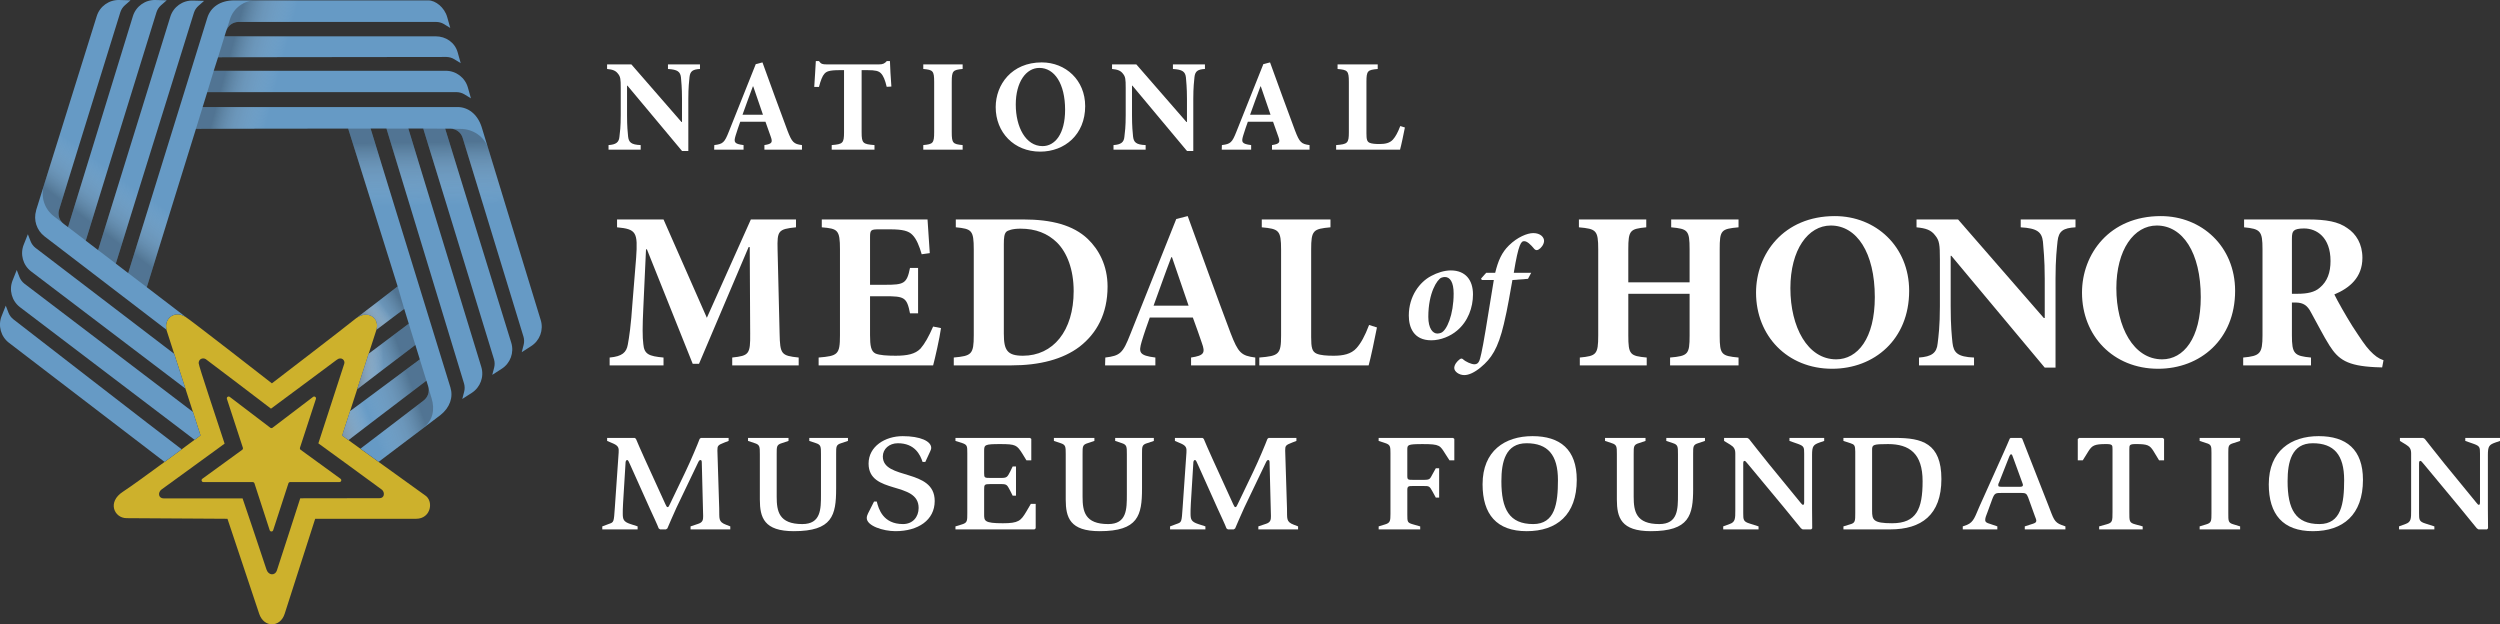 <?xml version="1.0" encoding="UTF-8"?>
<svg xmlns="http://www.w3.org/2000/svg" xmlns:xlink="http://www.w3.org/1999/xlink" viewBox="0 0 2076.4 518.51">
  <rect x="0" y="0" width="2076.4" height="518.51" fill="#333333" stroke="none"/>
  <defs>
    <style>
      .cls-1 {
        fill: url(#linear-gradient-2);
      }

      .cls-1, .cls-2, .cls-3, .cls-4, .cls-5, .cls-6, .cls-7, .cls-8, .cls-9, .cls-10, .cls-11, .cls-12, .cls-13, .cls-14, .cls-15, .cls-16, .cls-17, .cls-18, .cls-19 {
        mix-blend-mode: multiply;
      }

      .cls-1, .cls-2, .cls-3, .cls-4, .cls-5, .cls-6, .cls-7, .cls-8, .cls-9, .cls-10, .cls-11, .cls-12, .cls-13, .cls-14, .cls-15, .cls-16, .cls-17, .cls-18, .cls-19, .cls-20, .cls-21, .cls-22 {
        stroke-width: 0px;
      }

      .cls-2 {
        fill: url(#linear-gradient-19);
      }

      .cls-3 {
        fill: url(#linear-gradient-10);
      }

      .cls-3, .cls-4, .cls-5, .cls-6, .cls-7, .cls-8, .cls-9, .cls-10, .cls-11, .cls-13, .cls-14, .cls-15, .cls-16, .cls-17, .cls-18, .cls-19 {
        opacity: .3;
      }

      .cls-4 {
        fill: url(#linear-gradient-13);
      }

      .cls-5 {
        fill: url(#linear-gradient-12);
      }

      .cls-6 {
        fill: url(#linear-gradient-11);
      }

      .cls-7 {
        fill: url(#linear-gradient-14);
      }

      .cls-8 {
        fill: url(#linear-gradient-15);
      }

      .cls-9 {
        fill: url(#linear-gradient-18);
      }

      .cls-10 {
        fill: url(#linear-gradient-16);
      }

      .cls-11 {
        fill: url(#linear-gradient-17);
      }

      .cls-12 {
        fill: url(#linear-gradient);
      }

      .cls-13 {
        fill: url(#linear-gradient-8);
      }

      .cls-14 {
        fill: url(#linear-gradient-9);
      }

      .cls-15 {
        fill: url(#linear-gradient-3);
      }

      .cls-16 {
        fill: url(#linear-gradient-4);
      }

      .cls-17 {
        fill: url(#linear-gradient-6);
      }

      .cls-18 {
        fill: url(#linear-gradient-7);
      }

      .cls-19 {
        fill: url(#linear-gradient-5);
      }

      .cls-23 {
        isolation: isolate;
      }

      .cls-20 {
        fill: #cdb12c;
      }

      .cls-21 {
        fill: #fff;
      }

      .cls-22 {
        fill: #669ac5;
      }
    </style>
    <linearGradient id="linear-gradient" x1="304.21" y1="338.75" x2="253.8" y2="357.09" gradientTransform="translate(0 0)" gradientUnits="userSpaceOnUse">
      <stop offset="0" stop-color="#fff" stop-opacity="0"/>
      <stop offset="1" stop-color="#221f1f"/>
    </linearGradient>
    <linearGradient id="linear-gradient-2" x1="320.47" y1="256.73" x2="292.4" y2="277.88" gradientTransform="translate(0 0)" gradientUnits="userSpaceOnUse">
      <stop offset="0" stop-color="#fff" stop-opacity="0"/>
      <stop offset=".46" stop-color="#8c8b8b" stop-opacity=".52"/>
      <stop offset="1" stop-color="#221f1f"/>
    </linearGradient>
    <linearGradient id="linear-gradient-3" x1="221.86" y1="101.05" x2="179.39" y2="89.67" gradientTransform="translate(0 0)" gradientUnits="userSpaceOnUse">
      <stop offset="0" stop-color="#fff" stop-opacity="0"/>
      <stop offset=".66" stop-color="#757373" stop-opacity=".62"/>
      <stop offset="1" stop-color="#221f1f"/>
    </linearGradient>
    <linearGradient id="linear-gradient-4" x1="243.36" y1="17.98" x2="201.61" y2="6.79" xlink:href="#linear-gradient-3"/>
    <linearGradient id="linear-gradient-5" x1="229.27" y1="71.49" x2="187.24" y2="60.23" xlink:href="#linear-gradient-3"/>
    <linearGradient id="linear-gradient-6" x1="236.64" y1="43.47" x2="194.73" y2="32.24" xlink:href="#linear-gradient-3"/>
    <linearGradient id="linear-gradient-7" x1="140.25" y1="176.01" x2="112.86" y2="212.36" xlink:href="#linear-gradient-3"/>
    <linearGradient id="linear-gradient-8" x1="69.23" y1="124.72" x2="42.65" y2="160" xlink:href="#linear-gradient-3"/>
    <linearGradient id="linear-gradient-9" x1="114.83" y1="158.62" x2="88.07" y2="194.13" xlink:href="#linear-gradient-3"/>
    <linearGradient id="linear-gradient-10" x1="90.43" y1="140.46" x2="63.76" y2="175.85" xlink:href="#linear-gradient-3"/>
    <linearGradient id="linear-gradient-11" x1="312.84" y1="171.45" x2="311.93" y2="119.07" xlink:href="#linear-gradient-3"/>
    <linearGradient id="linear-gradient-12" x1="345.12" y1="171.03" x2="344.2" y2="118.64" xlink:href="#linear-gradient-3"/>
    <linearGradient id="linear-gradient-13" x1="376.23" y1="170.58" x2="375.31" y2="118.19" xlink:href="#linear-gradient-3"/>
    <linearGradient id="linear-gradient-14" x1="402.82" y1="170.19" x2="401.91" y2="117.87" xlink:href="#linear-gradient-3"/>
    <linearGradient id="linear-gradient-15" x1="300" y1="269.28" x2="332.17" y2="249.18" xlink:href="#linear-gradient-3"/>
    <linearGradient id="linear-gradient-16" x1="311.06" y1="362" x2="351.64" y2="347.23" xlink:href="#linear-gradient-3"/>
    <linearGradient id="linear-gradient-17" x1="293.23" y1="305.12" x2="332.06" y2="290.99" xlink:href="#linear-gradient-3"/>
    <linearGradient id="linear-gradient-18" x1="301.36" y1="337.24" x2="342.53" y2="322.25" xlink:href="#linear-gradient-3"/>
    <linearGradient id="linear-gradient-19" x1="318.43" y1="298.61" x2="282.37" y2="299.87" xlink:href="#linear-gradient-3"/>
  </defs>
  <g class="cls-23">
    <g id="Layer_2" data-name="Layer 2">
      <g id="Layer_1-2" data-name="Layer 1">
        <g>
          <path class="cls-21" d="m581.4,57.28c-5.89.33-8.18,1.74-8.72,6.76-.33,3.38-.98,8.5-.98,18.09v43.27h-5.23l-45.34-54.27h-.33v24.52c0,9.59.55,14.39.87,17.66.55,4.8,2.4,6.87,10.46,7.19v3.81h-26.7v-3.81c6.1-.44,8.61-2.18,9.05-6.87.44-3.6,1.09-8.39,1.09-17.98v-22.78c0-7.08-.22-9.16-2.29-11.66-1.96-2.61-4.47-3.49-9.05-3.92v-3.81h20.16l41.63,47.84h.43v-19.18c0-9.59-.65-14.71-.87-17.87-.55-4.69-2.83-6.54-10.79-6.97v-3.81h26.59v3.81Z"/>
          <path class="cls-21" d="m634.89,124.3v-3.81c6.43-.98,6.97-2.29,5.23-7.08-1.09-3.27-2.72-7.85-4.36-12.32h-20.92c-1.2,3.38-2.61,7.3-3.92,11.66-1.53,5.23-1.31,6.76,6.65,7.74v3.81h-24.41l.11-3.81c7.19-.87,8.5-2.07,12.1-11.22l22.34-56.02,5.56-1.42c6.97,19.07,13.73,38.03,20.82,56.78,3.71,9.59,5.12,11.01,11.99,11.88v3.81h-31.17Zm-9.26-52.53h-.33c-3.05,7.96-5.77,15.8-8.61,23.54h17l-8.07-23.54Z"/>
          <path class="cls-21" d="m736.45,72.1c-1.31-5.67-2.83-9.26-4.8-11.23-1.85-1.96-4.69-2.61-11.01-2.61h-5.01v51.55c0,9.26,1.09,9.92,10.68,10.68v3.81h-35.53v-3.81c9.16-.76,10.24-1.42,10.24-10.68v-51.55h-3.71c-8.94,0-10.9,1.2-12.53,2.94-1.74,1.85-3.16,5.56-4.58,11.01h-3.92c.44-7.96,1.09-15.91,1.31-21.47h2.61c1.74,2.51,3.16,2.73,6.21,2.73h43.81c2.94,0,4.47-.65,6.32-2.73h2.61c.11,4.58.65,14.17,1.2,21.14l-3.92.22Z"/>
          <path class="cls-21" d="m766.84,124.3v-3.81c8.06-.76,9.04-1.53,9.04-10.68v-41.74c0-9.26-.98-10.03-9.04-10.79v-3.81h32.69v3.81c-8.06.76-9.05,1.53-9.05,10.79v41.74c0,9.16.98,9.92,9.05,10.68v3.81h-32.69Z"/>
          <path class="cls-21" d="m901.31,88.12c0,23.54-16.89,37.82-37.38,37.82-21.8,0-36.95-16.02-36.95-36.95,0-18.74,13.3-37.16,38.25-37.16,19.84,0,36.07,14.71,36.07,36.29Zm-57.65-1.2c0,18.64,8.28,34.44,22.23,34.44,10.35,0,18.74-10.14,18.74-30.19,0-21.69-8.83-34.77-21.36-34.77-11.01,0-19.62,11.66-19.62,30.51Z"/>
          <path class="cls-21" d="m1000.8,57.28c-5.88.33-8.17,1.74-8.72,6.76-.33,3.38-.98,8.5-.98,18.09v43.27h-5.23l-45.34-54.27h-.33v24.52c0,9.59.55,14.39.87,17.66.55,4.8,2.4,6.87,10.46,7.19v3.81h-26.7v-3.81c6.1-.44,8.61-2.18,9.05-6.87.44-3.6,1.09-8.39,1.09-17.98v-22.78c0-7.08-.22-9.16-2.29-11.66-1.96-2.61-4.47-3.49-9.05-3.92v-3.81h20.16l41.63,47.84h.43v-19.18c0-9.59-.65-14.71-.87-17.87-.55-4.69-2.83-6.54-10.79-6.97v-3.81h26.59v3.81Z"/>
          <path class="cls-21" d="m1056.47,124.3v-3.81c6.43-.98,6.97-2.29,5.23-7.08-1.09-3.27-2.72-7.85-4.36-12.32h-20.92c-1.2,3.38-2.62,7.3-3.92,11.66-1.53,5.23-1.31,6.76,6.65,7.74v3.81h-24.41l.11-3.81c7.19-.87,8.5-2.07,12.1-11.22l22.34-56.02,5.56-1.42c6.97,19.07,13.73,38.03,20.81,56.78,3.71,9.59,5.13,11.01,11.99,11.88v3.81h-31.17Zm-9.26-52.53h-.33c-3.05,7.96-5.78,15.8-8.61,23.54h17l-8.07-23.54Z"/>
          <path class="cls-21" d="m1166.85,105.89c-.87,4.58-3.16,15.48-4.03,18.42h-53.08v-3.81c9.48-.76,10.57-1.53,10.57-10.68v-41.74c0-9.37-1.09-10.03-9.38-10.79v-3.81h33.35v3.81c-8.39.76-9.37,1.42-9.37,10.79v42.5c0,5.12.43,7.08,2.72,8.06,1.85.76,4.8.98,8.17.98,4.58,0,8.5-.76,11.12-3.71,2.07-2.29,4.03-5.78,6.1-11.23l3.82,1.2Z"/>
        </g>
        <g>
          <path class="cls-21" d="m1443.97,188.8c-14.54,1.31-15.66,2.42-15.66,18.27v71.79c0,15.66,1.49,16.78,15.66,18.09v6.53h-56.87v-6.53c14.92-1.31,16.22-2.61,16.22-18.27v-34.68h-50.91v34.68c0,15.85,1.49,16.97,15.29,18.27v6.53h-55.57v-6.53c13.61-1.31,15.29-2.42,15.29-18.27v-71.61c0-15.85-1.68-16.97-16.04-18.27v-6.53h55.94v6.53c-13.43,1.31-14.92,2.42-14.92,18.27v27.41h50.91v-27.41c0-15.85-1.49-16.97-15.29-18.27v-6.53h55.94v6.53Z"/>
          <path class="cls-21" d="m1585.67,241.57c0,40.28-28.9,64.71-63.96,64.71-37.29,0-63.21-27.41-63.21-63.21,0-32.07,22.75-63.59,65.45-63.59,33.94,0,61.72,25.17,61.72,62.1Zm-98.64-2.05c0,31.89,14.17,58.93,38.04,58.93,17.72,0,32.07-17.34,32.07-51.65,0-37.11-15.1-59.49-36.55-59.49-18.83,0-33.57,19.95-33.57,52.21Z"/>
          <path class="cls-21" d="m1723.84,188.8c-10.07.56-13.99,2.98-14.92,11.56-.56,5.78-1.68,14.54-1.68,30.95v74.03h-8.95l-77.57-92.86h-.56v41.96c0,16.41.93,24.61,1.49,30.21.93,8.2,4.1,11.75,17.9,12.31v6.53h-45.69v-6.53c10.44-.75,14.73-3.73,15.48-11.75.75-6.15,1.86-14.36,1.86-30.77v-38.97c0-12.12-.37-15.66-3.92-19.95-3.36-4.48-7.65-5.97-15.48-6.71v-6.53h34.5l71.23,81.86h.75v-32.82c0-16.41-1.12-25.17-1.49-30.58-.93-8.02-4.85-11.19-18.46-11.93v-6.53h45.5v6.53Z"/>
          <path class="cls-21" d="m1856.4,241.57c0,40.28-28.9,64.71-63.96,64.71-37.29,0-63.21-27.41-63.21-63.21,0-32.07,22.75-63.59,65.45-63.59,33.94,0,61.72,25.17,61.72,62.1Zm-98.64-2.05c0,31.89,14.17,58.93,38.04,58.93,17.72,0,32.07-17.34,32.07-51.65,0-37.11-15.1-59.49-36.55-59.49-18.83,0-33.57,19.95-33.57,52.21Z"/>
          <path class="cls-21" d="m1978.53,305.16c-1.12,0-3.36-.19-5.59-.19-23.5-1.12-30.77-6.34-38.23-18.09-4.85-7.65-9.88-17.72-15.29-27.41-2.98-5.78-6.34-8.02-12.31-8.2h-3.54v27.23c0,15.29,1.86,17.16,15.85,18.46v6.53h-56.32v-6.53c13.99-1.31,16.04-3.17,16.04-18.46v-71.61c0-14.92-1.68-16.78-15.29-18.09v-6.53h52.4c16.22,0,25.73,1.86,33.19,7.09,7.46,4.85,12.68,13.24,12.68,24.8,0,16.41-10.82,25.17-23.31,30.4,2.61,5.41,9.7,17.9,15.1,26.48,6.71,10.26,10.63,16.22,14.36,20.14,4.1,4.29,7.09,6.53,11.37,8.02l-1.12,5.97Zm-70.11-61.16c7.83,0,14.17-1.31,18.27-5.03,6.34-5.22,8.95-12.68,8.95-22.19,0-19.77-11.56-27.04-22-27.04-4.66,0-7.27.75-8.39,1.86-1.31,1.12-1.68,2.98-1.68,6.9v45.5h4.85Z"/>
        </g>
        <g>
          <path class="cls-21" d="m608.15,303.48v-6.53c13.99-1.49,15.1-2.8,14.92-19.95l-.37-71.79h-.93l-41.21,96.97h-5.22l-38.04-95.1h-.75l-2.24,48.67c-.75,15.48-.75,24.24,0,30.02.75,8.39,4.48,10.07,16.78,11.19v6.53h-44.75v-6.53c10.44-.93,13.99-4.29,15.1-10.82,1.12-5.97,2.61-15.66,3.92-35.24l2.98-36.74c1.49-21.26.19-23.87-15.85-25.36v-6.53h38.6l35.99,81.68,36.55-81.68h37.48v6.53c-14.92,1.49-15.66,2.98-15.29,18.46l1.68,69.74c.37,17.16,1.31,18.46,15.85,19.95v6.53h-55.2Z"/>
          <path class="cls-21" d="m781.55,272.53c-1.12,8.39-5.03,25.36-6.53,30.95h-95.1v-6.53c15.85-1.31,17.72-2.42,17.72-18.27v-71.61c0-16.22-1.86-17.16-15.1-18.27v-6.53h87.83c.19,3.36,1.12,16.41,1.86,27.97l-6.71.93c-1.86-6.53-4.29-12.68-7.65-16.04-3.17-3.36-8.2-4.66-18.65-4.66h-8.95c-6.9,0-7.65.37-7.65,6.53v39.53h12.49c15.66,0,18.09-.93,20.7-13.99h6.71v37.67h-6.71c-2.61-13.43-4.85-14.17-20.7-14.17h-12.49v32.26c0,8.76.75,13.43,4.48,15.29,3.36,1.49,9.7,1.86,16.78,1.86,9.51,0,16.22-1.31,20.7-5.97,3.54-4.1,6.9-10.07,10.44-18.27l6.53,1.31Z"/>
          <path class="cls-21" d="m849.97,182.27c23.31,0,41.4,4.66,53.52,16.22,9.14,8.76,16.41,22,16.41,39.53,0,22.75-9.14,38.97-23.31,49.97-13.8,10.44-33.19,15.48-56.5,15.48h-47.92v-6.53c14.73-1.31,16.6-2.61,16.6-18.46v-71.23c0-16.04-1.68-17.16-14.92-18.46v-6.53h56.13Zm-16.22,95.1c0,13.43,2.8,18.09,15.85,18.09,24.99,0,42.14-20.51,42.14-53.7,0-17.72-5.41-31.89-13.8-40.28-7.83-7.65-17.72-11.56-30.4-11.56-6.71,0-10.63,1.49-11.75,2.61-1.68,1.68-2.05,4.85-2.05,10.26v74.59Z"/>
          <path class="cls-21" d="m989.25,303.48v-6.53c11-1.68,11.93-3.92,8.95-12.12-1.86-5.59-4.66-13.43-7.46-21.07h-35.8c-2.05,5.78-4.48,12.49-6.71,19.95-2.61,8.95-2.24,11.56,11.37,13.24v6.53h-41.77l.19-6.53c12.31-1.49,14.54-3.54,20.7-19.21l38.23-95.85,9.51-2.42c11.94,32.63,23.5,65.08,35.61,97.15,6.34,16.41,8.77,18.83,20.51,20.33v6.53h-53.33Zm-15.85-89.88h-.56c-5.22,13.61-9.88,27.04-14.73,40.28h29.09l-13.8-40.28Z"/>
          <path class="cls-21" d="m1143.64,271.97c-1.49,7.83-5.41,26.48-6.9,31.51h-90.81v-6.53c16.22-1.31,18.09-2.61,18.09-18.27v-71.42c0-16.04-1.86-17.16-16.04-18.46v-6.53h57.06v6.53c-14.36,1.31-16.04,2.42-16.04,18.46v72.72c0,8.76.75,12.12,4.66,13.8,3.17,1.31,8.2,1.68,13.99,1.68,7.83,0,14.54-1.31,19.02-6.34,3.54-3.92,6.9-9.88,10.44-19.21l6.53,2.05Z"/>
        </g>
        <g>
          <path class="cls-21" d="m1170.1,262.09c0-16.19,9.09-27.9,18.56-32.88,5.11-2.74,10.96-4.61,16.31-4.61,12.2,0,18.43,7.97,18.43,19.93,0,10.84-4.11,22.42-13.2,30.01-5.48,4.73-13.7,8.1-21.42,8.1-14.82,0-18.68-10.96-18.68-20.55Zm26.78,14.32c4.73-1.87,10.46-14.95,10.46-32.63,0-9.59-3.11-13.7-7.22-13.7-.87,0-1.99.12-3.11.62-3.24,1.49-10.71,12.2-10.71,32.51,0,9.59,3.74,13.82,7.47,13.82,1.37,0,1.99-.25,3.11-.62Z"/>
          <path class="cls-21" d="m1241.84,226.59c2.49-10.21,5.48-16.94,11.46-22.79,6.97-6.85,15.19-10.21,20.17-10.21,6.1,0,9.09,3.61,8.97,6.6-.12,3.11-2.74,6.1-4.61,7.1-1.25.62-2.12.75-3.36-.37-3.36-4.11-6.23-6.6-8.47-6.6-2.49-.12-4.73,1.74-8.72,26.28h14.45l-2.62,4.98-12.95,1c-2.12,11.33-3.74,22.42-7.1,36.49-4.86,20.55-10.46,28.77-19.18,35.99-5.23,4.36-9.96,6.48-13.7,6.48-4.11,0-8.34-2.74-8.34-5.98.13-2.86,2.37-5.48,4.48-7.1,1-.75,1.75-.87,2.61-.25,2.49,2.36,7.22,4.36,9.72,4.36,1.99,0,3.24-1,4.11-3.11.62-1.74,1.99-6.1,5.23-25.78,2.86-17.06,4.61-28.77,6.72-41.1h-9.96l-.62-1.25,4.23-4.73h7.47Z"/>
        </g>
        <g>
          <g id="FOIL">
            <path class="cls-20" d="m284.2,361.75s28.01-86.31,28.46-87.88h0c3-10.18-7.3-16.14-16.04-10.12-.33.23-.66.44-.99.7-12.57,10.13-69.82,53.93-69.82,53.93,0,0-67.93-52.97-71.9-55.3-.08-.04-3.33-1.61-3.99-1.76-5.42-1.17-10.71,1.93-11.76,7.48-.32,1.68-.21,3.38.06,5.07,0,0,27.91,86.34,28.33,87.75-1.63,1.2-52.93,39.36-64.44,46.77-13.33,8.59-7.21,21.96,3.06,21.96l83.75.52,26.35,78.89c3.89,11.76,17.49,11.63,21.17,0,4.25-13.4,25.34-78.89,25.34-78.89h83.83c12.47,0,14.92-15.03,7.13-19.69-8.49-6.01-68.56-49.41-68.56-49.41Zm33.14,45.1c2.43,2.29,2.01,6.91-2.1,6.92l-65.88.1s-18.57,57.66-19.39,59.91c-1.73,4.72-7.1,4.12-8.69-.87-3.37-10.59-19.8-58.94-19.8-58.94h-65.41c-4.6,0-5.21-4.96-1.88-7.45,2.61-1.96,52.38-37.95,52.35-38.06-6.41-19.77-21.48-64.39-21.54-66.81-.08-3.32,3.14-4.89,5.82-3.42.84.46,54.24,41.18,54.24,41.18,0,0,52.63-38.99,54.53-40.51,3.84-3.06,7.28.27,6.32,3.22-3.61,11.16-21.5,66.11-21.5,66.11,0,0,52.04,37.79,52.92,38.61Z"/>
            <path class="cls-20" d="m249.14,371.88l13.25-40.54c.46-1.42-1.18-2.59-2.37-1.69l-33.66,25.61c-.55.42-1.3.42-1.85,0l-33.67-25.61c-1.19-.91-2.84.27-2.37,1.69l13.25,40.54c.21.63-.02,1.32-.55,1.71l-33.11,24.05c-1.2.87-.58,2.76.9,2.76h40.93c.66,0,1.25.43,1.45,1.05l12.65,38.92c.46,1.41,2.45,1.41,2.9,0l12.65-38.92c.2-.63.79-1.05,1.45-1.05h40.93c1.48,0,2.09-1.89.9-2.76l-33.11-24.05c-.54-.39-.76-1.08-.55-1.71Z"/>
          </g>
          <g>
            <path class="cls-22" d="m150.92,373.18c-16.57-12.41-139.88-108.04-139.88-108.04-1.8-1.43-3.18-3.31-4.01-5.46l-2.24-5.81-3.42,8.6c-3.21,7.96-.71,17.09,6.13,22.29l129.19,98.88c4.99-3.66,9.88-7.26,14.2-10.45h.01Z"/>
            <path class="cls-22" d="m144.7,293.89h0S29.4,205.8,29.4,205.8c-1.8-1.43-3.18-3.31-4.01-5.46l-2.24-5.8-3.42,8.6c-3.21,7.96-.71,17.09,6.13,22.3l128.12,97.3c-.92-2.8-1.8-5.57-2.66-8.3h0c-2.34-7.24-4.63-14.35-6.64-20.54Z"/>
            <path class="cls-22" d="m160.29,342.16h0S20.16,235.51,20.16,235.51c-1.8-1.43-3.18-3.31-4.01-5.45l-2.24-5.81-3.42,8.6c-3.21,7.96-.71,17.1,6.13,22.3l144.98,110.14c2.84-2.11,4.67-3.46,4.95-3.67-.13-.42-2.71-8.44-6.26-19.45Z"/>
            <path class="cls-22" d="m449.11,265.86l-49.15-160.6c-3.52-10.65-11.27-16.36-20.03-16.36h-211.61l3.84-12.4,207.18.03c2.3.04,4.54.7,6.5,1.9l5.3,3.25-2.51-8.9c-2.28-8.28-9.82-14.01-18.41-13.99h-192.69l3.59-11.25,189.73-.23c2.3.05,4.54.7,6.5,1.9l5.3,3.25-2.51-8.91c-2.28-8.28-9.82-13.41-18.41-13.39h-175.24l1.35-4.37c1.39-4.51,5.56-7.58,10.28-7.58h164.05c2.3.05,4.54.56,6.5,1.76l5.3,3.25-2.51-8.91c-2.28-8.28-9.82-14.01-15.71-13.99h-161.33c-11.65,0-19.56,5.83-22.21,14.39l-65.72,212.11-10.31-7.88L161.11,10.46c.72-2.18,2.02-4.13,3.75-5.64l4.68-4.1-9.25-.25c-8.58-.28-16.29,5.21-18.83,13.42l-59.97,193.83-10.27-7.83L130.03,9.99c.72-2.18,2.02-4.13,3.75-5.64l4.68-4.1L129.21.01c-8.58-.28-16.29,5.21-18.83,13.42l-53.87,175.24-3.67-2.8c-3.59-2.74-5.09-7.43-3.75-11.74L100,10c.73-2.18,2.02-4.13,3.75-5.64l4.68-4.1L99.18.01c-8.58-.28-16.29,5.21-18.83,13.42L29.97,174.71l.06.03c-2.39,7.97.39,16.59,7.02,21.64l101.17,77.47h0c-.27-1.69-.37-3.39-.06-5.07,1.05-5.55,6.34-8.65,11.76-7.48.66.14,3.91,1.71,3.99,1.76.1.06.26.17.44.29,0,0,.02.01.03.02l-32.47-24.82,40.85-131.59,126.42-.16,41.09,131.08-33.69,25.89c3.19-2.09,5.53-2.29,6.18-2.35,2.27-.22,4.67.25,6.58,1.53,3.58,2.41,4.5,6.92,3.32,10.9l23.05-17.31,3.8,12.29s-30.69,23-33.28,24.96h0s0,0,0,0c-2.83,8.75-6.25,19.31-9.56,29.49h0l48.3-36.79,3.71,12-57.91,42.95h0s0,.01,0,.01c-.65,2.01-1.26,3.9-1.84,5.69h0c-2.82,8.7-4.73,14.59-4.73,14.59,0,0,1.97,1.43,5.22,3.77l64.74-49.34,1.47,4.75c1.33,4.32-.17,9.01-3.76,11.74l-52.52,40.01h0c4.54,3.28,9.73,7.03,15.08,10.89,0,0,.02.01.03.02.01,0,.02.02.03.02l51.22-38.76c8.07-6.34,10.86-15.04,8.38-23.05l-66.3-215.01h13.18l64.46,211.82c.63,2.21.66,4.55.08,6.77l-1.56,6.02,7.78-5.01c7.25-4.61,10.52-13.49,7.99-21.69l-60.59-197.92h12.4l58.8,191.8c.63,2.21.66,4.55.08,6.77l-1.56,6.02,7.78-5.01c7.25-4.61,10.52-13.49,7.99-21.7l-54.9-177.79h4.27c4.72.02,8.88,3.1,10.27,7.61l50.55,165.26c.63,2.21.66,4.54.08,6.77l-1.56,6.02,7.78-5.01c7.25-4.6,10.52-13.49,7.99-21.69Z"/>
          </g>
          <path class="cls-12" d="m288.73,347.87c-2.71,8.28-4.53,13.88-4.53,13.88,0,0,1.97,1.43,5.22,3.77l57.26-43.61c-1.51-6.11-3.05-12.22-4.64-18.33l-51.26,37.9c-.65,2.01-1.26,3.89-1.84,5.69-.07.23-.12.47-.2.71Z"/>
          <path class="cls-1" d="m312.66,273.85v.02s15.6-11.64,15.6-11.64c-1.79-5.37-1.9-11.85-3.59-20.02l-28.08,21.57c.44-.31.93-.59,1.38-.83,8.41-4.57,17.54,1.27,14.7,10.91Z"/>
          <g>
            <path class="cls-15" d="m257.67,106.62v-17.72h-89.35c-2.91,9.39-5.56,18.06-5.56,18.06l94.91-.34Z"/>
            <path class="cls-16" d="m198.12,18.21h59.54V.33l-45.24-.02c-9.84,0-18.53,6.37-21.46,15.76-.83,2.65-1.73,5.54-2.69,8.62,1.69-3.9,5.52-6.49,9.84-6.49Z"/>
            <path class="cls-19" d="m257.67,58.79h-80.14c-1.91,6.14-3.65,12.15-5.38,17.71h85.51s0-17.71,0-17.71Z"/>
            <path class="cls-17" d="m257.67,30.16h-71.18c-1.71,5.49-3.51,11.38-5.37,17.37l76.55-.1v-17.27Z"/>
            <path class="cls-18" d="m146.98,157.86c-4.83-2.06-12.37-4.09-17.17-6.22l-23.31,75.17c7.98,6.1,15.41,11.73,15.41,11.73l25.07-80.69Z"/>
            <path class="cls-13" d="m49.09,174.14l16.56-53.33c-5.43-2.75-10.85-5.51-16.26-8.28l-12.88,41.12c-2.98,9.55.31,19.94,8.26,26.01,2.35,1.79,4.93,3.76,7.68,5.86-3.29-2.77-4.64-7.24-3.35-11.38Z"/>
            <path class="cls-14" d="m102.74,139.08l-21.25,68.64c5.1,3.9,10.09,7.68,14.7,11.21l22.56-72.38c-5.35-2.46-10.7-4.93-16.01-7.47Z"/>
            <path class="cls-3" d="m75.83,125.9l-19.3,62.73c4.64,3.55,9.63,7.35,14.7,11.23l20.5-66.11c-5.31-2.59-10.61-5.21-15.9-7.85Z"/>
            <path class="cls-6" d="m289.18,106.79l27.65,88.74c5.87,1.4,13.14,1.45,19.01,2.67l-28.06-91.4h-18.6Z"/>
            <path class="cls-5" d="m320.96,106.79l28.49,94.04c6.39,1.14,12.81,2.15,19.27,3l-29.59-97.04h-18.17Z"/>
            <path class="cls-4" d="m351.53,106.79l30.31,98.53c6.08.59,12.2,1.08,18.41,1.36.06,0,.13,0,.19,0l-30.72-99.8-18.2-.1Z"/>
            <path class="cls-7" d="m405.54,123.41c-3.1-9.95-12.68-16.37-23.11-16.36l-8.44-.14c4.72,0,8.88,3.09,10.26,7.6l28.25,92.7c6.16.23,12.41.39,18.68.4l-25.65-84.19Z"/>
            <path class="cls-8" d="m312.66,273.85l23.05-17.31-5.43-18.67-33.69,25.93c.18-.09,1.2-.82,1.38-.87,8.41-4.57,17.54,1.27,14.7,10.91Z"/>
            <path class="cls-10" d="m314.45,383.6l37.04-28.14c7.96-6.04,9.9-15.16,6.96-24.72l-2.44-7.95c.46,3.75-1.06,7.53-4.15,9.88l-52.52,40.02c4.54,3.28,9.73,7.03,15.08,10.89,0,0,.02.01.03.02Z"/>
            <path class="cls-11" d="m296.67,323.3h0l48.3-36.79-5.47-17.67-33.28,24.97h0c-2.83,8.75-6.25,19.31-9.56,29.49Z"/>
            <path class="cls-9" d="m288.93,347.16h0c-.07.23-.12.47-.2.71,2.18,4.36,4.91,8.66,6.91,12.94l58.51-44.63-5.47-17.67-57.91,42.96h0c-.65,2.01-1.26,3.9-1.84,5.69Z"/>
          </g>
          <path class="cls-2" d="m338.52,291.44c-1.88-5.77-3.97-11.51-6.06-17.24l-26.23,19.61c-2.83,8.75-6.25,19.31-9.56,29.49l41.85-31.86Z"/>
        </g>
        <g>
          <path class="cls-21" d="m500.23,437.2l5.16-1.93c4.54-1.59,4.41-1.13,5.29-13.95l3.15-45.36c.25-3.63,0-5.56-4.28-7.48l-5.29-2.27v-2.49h22.93l1.01.79c1.13,2.61,4.16,9.87,7.05,16.1l17.38,38.1c.76,1.59,1.13,2.5,1.89,2.5s1.01-.79,1.89-2.5l12.72-26.53c4.79-9.98,10.46-23.59,11.97-27.67l1.01-.79h23.05v2.49l-3.52,1.36c-5.54,2.15-5.8,2.72-5.8,6.69l1.51,48.08c.25,8.28-1.01,11,5.67,13.5l3.53,1.36v2.5h-33v-2.5l6.42-2.15c3.91-1.25,4.03-3.63,4.03-6.46l-1.13-44.57c0-1.36-.38-1.93-1.13-1.93-.63,0-1.13.45-1.76,1.7l-18.14,37.88c-2.52,5.33-6.8,15.53-7.56,17.23l-1.14.79h-4.91l-1.14-.79c-.88-2.49-5.04-11.45-7.3-16.33l-16.38-36.51c-1.26-2.72-1.64-3.97-2.52-3.97-1.01,0-1.39,1.13-1.39,3.06l-2.02,33c-.25,4.19-.25,6.58-.25,8.28,0,4.88.5,6.92,6.42,8.84l5.92,1.93v2.5h-29.35v-2.5Z"/>
          <path class="cls-21" d="m694.46,405.9c0,22.11-3.15,35.27-35.14,35.27-24.69,0-28.22-11.23-28.22-26.31v-37.65c0-6.24,0-7.83-4.41-9.19l-5.41-1.81v-2.49h33.63v2.49l-5.41,1.81c-4.54,1.36-4.41,2.84-4.41,9.19v35.38c0,12.13,1.89,22.68,21.29,22.68,15.49,0,15.49-12.47,15.49-24.49v-33.57c0-6.24,0-7.83-4.28-9.19l-5.42-1.81v-2.49h32.12v2.49l-5.41,1.81c-4.54,1.36-4.41,2.84-4.41,9.19v28.69Z"/>
          <path class="cls-21" d="m766.25,383.67c-1.89-5.78-6.3-15.53-20.53-15.53-7.18,0-12.47,4.76-12.47,11,0,19.84,43.08,9.53,43.08,36.97,0,15.87-13.73,25.06-32.62,25.06-10.2,0-23.81-4.42-23.81-10.89,0-1.25.38-2.5,1.01-3.74l5.04-9.98h2.27c1.51,6.12,5.16,18.71,21.79,18.71,8.19,0,12.97-6.01,12.97-13.38,0-22.57-41.57-10.77-41.57-36.85,0-14.29,13.73-22.79,28.34-22.79s23.68,4.2,23.68,9.75c0,1.02-.5,2.15-.88,2.95l-4.03,8.73h-2.27Z"/>
          <path class="cls-21" d="m793.58,437.2l5.54-1.7c4.28-1.36,4.28-2.83,4.28-9.3v-49.89c0-5.78,0-6.92-4.41-8.39l-5.42-1.7v-2.49h61.97l1.01.79v17.81h-4.03l-3.4-5.56c-4.54-7.14-5.54-7.94-18.39-7.94s-13.35.57-13.35,5.67v18.48c0,3.86.38,3.97,5.29,3.97h8.82c4.91,0,5.17-.79,7.56-5.33l2.02-4.2h2.77v24.27h-2.77l-2.02-4.08c-2.65-4.88-2.65-5.56-7.69-5.56h-9.07c-4.79,0-4.91.57-4.91,4.76v20.3c0,5.44,0,7.48,15.49,7.48,13.1,0,14.99-2.04,19.52-9.64l3.78-6.46h4.03v20.3l-1.01.91h-65.63v-2.5Z"/>
          <path class="cls-21" d="m948.51,405.9c0,22.11-3.15,35.27-35.14,35.27-24.69,0-28.22-11.23-28.22-26.31v-37.65c0-6.24,0-7.83-4.41-9.19l-5.41-1.81v-2.49h33.63v2.49l-5.41,1.81c-4.54,1.36-4.41,2.84-4.41,9.19v35.38c0,12.13,1.89,22.68,21.29,22.68,15.49,0,15.49-12.47,15.49-24.49v-33.57c0-6.24,0-7.83-4.28-9.19l-5.42-1.81v-2.49h32.12v2.49l-5.41,1.81c-4.54,1.36-4.41,2.84-4.41,9.19v28.69Z"/>
          <path class="cls-21" d="m971.81,437.2l5.16-1.93c4.54-1.59,4.41-1.13,5.29-13.95l3.15-45.36c.25-3.63,0-5.56-4.28-7.48l-5.29-2.27v-2.49h22.93l1.01.79c1.13,2.61,4.16,9.87,7.05,16.1l17.38,38.1c.76,1.59,1.13,2.5,1.89,2.5s1.01-.79,1.89-2.5l12.72-26.53c4.79-9.98,10.46-23.59,11.97-27.67l1.01-.79h23.05v2.49l-3.52,1.36c-5.54,2.15-5.8,2.72-5.8,6.69l1.51,48.08c.25,8.28-1.01,11,5.67,13.5l3.53,1.36v2.5h-33v-2.5l6.42-2.15c3.91-1.25,4.03-3.63,4.03-6.46l-1.13-44.57c0-1.36-.38-1.93-1.13-1.93-.63,0-1.13.45-1.76,1.7l-18.14,37.88c-2.52,5.33-6.8,15.53-7.56,17.23l-1.14.79h-4.91l-1.14-.79c-.88-2.49-5.04-11.45-7.3-16.33l-16.38-36.51c-1.26-2.72-1.64-3.97-2.52-3.97-1.01,0-1.39,1.13-1.39,3.06l-2.02,33c-.25,4.19-.25,6.58-.25,8.28,0,4.88.5,6.92,6.42,8.84l5.92,1.93v2.5h-29.35v-2.5Z"/>
          <path class="cls-21" d="m1145.04,437.2l5.54-1.7c4.03-1.25,4.28-2.95,4.28-8.73v-50.46c0-5.33-.13-6.92-4.28-8.28l-5.54-1.81v-2.49h61.85l1.01.79v17.81h-4.03l-3.28-5.1c-4.66-7.26-4.41-8.39-19.02-8.39-12.72,0-12.72.68-12.72,4.76v21.66c0,3.29.63,3.29,5.16,3.29h8.57c5.29,0,5.04-.79,7.43-5.1l2.52-4.53h2.77v24.38h-2.77l-2.64-4.88c-2.64-4.88-3.02-4.76-7.68-4.76h-8.44c-3.65,0-4.91,0-4.91,3.17v20.52c0,6.12,0,6.81,4.79,8.17l5.92,1.7v2.5h-34.51v-2.5Z"/>
          <path class="cls-21" d="m1231.37,402.16c0-27.67,18.52-39.92,41.44-39.92s36.78,11,36.78,36.29c0,29.14-16.62,42.64-41.57,42.64s-36.66-13.95-36.66-39.01Zm42.07,33.11c18.01,0,20.53-16.89,20.53-36.51,0-21.09-8.57-30.62-26.07-30.62s-20.91,15.53-20.91,31.52c0,23.25,6.55,35.61,26.45,35.61Z"/>
          <path class="cls-21" d="m1406.26,405.9c0,22.11-3.15,35.27-35.14,35.27-24.69,0-28.22-11.23-28.22-26.31v-37.65c0-6.24,0-7.83-4.41-9.19l-5.42-1.81v-2.49h33.63v2.49l-5.42,1.81c-4.53,1.36-4.41,2.84-4.41,9.19v35.38c0,12.13,1.89,22.68,21.29,22.68,15.49,0,15.49-12.47,15.49-24.49v-33.57c0-6.24,0-7.83-4.28-9.19l-5.41-1.81v-2.49h32.12v2.49l-5.42,1.81c-4.53,1.36-4.41,2.84-4.41,9.19v28.69Z"/>
          <path class="cls-21" d="m1431.2,437.2l5.54-2.04c4.53-1.59,4.53-4.53,4.53-11.11v-47.4c0-3.63-1.13-5.44-4.28-7.37l-5.04-3.06v-2.49h19.27l1.39.79c2.52,3.06,9.32,12.02,16.38,20.64l26.45,32.32c1.01,1.25,1.51,1.81,2.02,1.81,1.01,0,1.01-1.13,1.01-3.17v-39.35c0-5.22-.13-6.24-5.04-8.05l-7.18-2.5v-2.49h28.84v2.49l-3.65,1.25c-5.42,1.93-6.42,3.06-6.42,10.55v44.68c0,6.81.13,13.72.13,16.1l-.88.91h-7.05l-1.39-.91c-1.14-1.25-7.68-9.52-14.36-17.58l-29.47-35.49c-1.64-1.93-2.39-2.95-3.02-2.95-1.13,0-1.13,1.13-1.13,2.72v40.59c0,5.44,0,7.14,5.29,8.73l7.43,2.38v2.5h-29.35v-2.5Z"/>
          <path class="cls-21" d="m1531.08,437.2l5.54-1.7c4.28-1.13,4.28-2.83,4.28-9.3v-51.14c0-5.1-.76-5.9-3.91-6.92l-5.92-1.93v-2.49h43.21c21.79,0,38.17,4.19,38.17,34.13s-16.75,41.84-42.45,41.84h-38.92v-2.5Zm23.81-13.04c0,7.6.88,10.43,16.63,10.43,20.28,0,25.32-11.91,25.32-34.92s-10.96-30.84-28.72-30.84c-12.47,0-13.23.57-13.23,4.76v50.57Z"/>
          <path class="cls-21" d="m1630.17,437.2l3.53-1.25c5.8-2.38,6.8-7.37,10.46-15.54l20.03-44.56c2.02-4.42,4.16-9.53,5.04-11.57l.75-.57h8.69l.88.57c.63,1.81,2.39,6.24,4.16,10.66l17.89,45.58c3.91,9.98,4.41,13.27,10.71,15.54l3.15,1.13v2.5h-33.76v-2.5l6.68-2.15c1.76-.57,2.9-1.13,2.9-2.49,0-1.25-.75-2.61-1.13-3.74l-5.67-15.76c-1.26-3.17-2.14-3.63-5.79-3.63h-16c-5.29,0-6.05,0-8.06,5.33l-4.03,11c-.76,2.15-1.76,4.08-1.76,6.12,0,1.81,1.39,2.5,3.78,3.17l6.3,2.15v2.5h-28.72v-2.5Zm30.23-36.63c-.38.68-.75,1.36-.75,2.15,0,1.47.5,1.59,3.27,1.59h14.86c1.89,0,2.39-.57,2.39-1.59,0-.57-.38-1.13-.5-1.7l-7.69-21.09c-.63-1.81-.88-2.61-1.64-2.61-.63,0-1.01.68-1.51,1.81l-8.44,21.43Z"/>
          <path class="cls-21" d="m1743.48,437.2l6.05-1.7c5.04-1.36,5.04-2.61,5.04-10.43v-51.94c0-3.4,0-4.31-5.42-4.31-9.7,0-11.59,1.25-14.61,6.01l-4.66,7.48h-4.16v-17.69l1.13-.91h69.41l1.13.91v17.69h-4.16l-4.53-7.48c-3.15-5.1-5.04-6.01-14.74-6.01-5.42,0-5.42.91-5.42,4.31v51.94c0,7.83-.13,9.07,4.91,10.43l6.17,1.7v2.5h-36.15v-2.5Z"/>
          <path class="cls-21" d="m1826.93,437.2l5.54-1.7c4.28-1.25,4.28-2.95,4.28-9.3v-50.12c0-5.44-.13-6.92-4.28-8.05l-5.54-1.81v-2.49h33.63v2.49l-5.54,1.81c-4.28,1.25-4.28,2.5-4.28,8.05v50.12c0,6.46-.13,8.05,4.28,9.3l5.54,1.7v2.5h-33.63v-2.5Z"/>
          <path class="cls-21" d="m1884.36,402.16c0-27.67,18.52-39.92,41.44-39.92s36.78,11,36.78,36.29c0,29.14-16.63,42.64-41.57,42.64s-36.66-13.95-36.66-39.01Zm42.07,33.11c18.01,0,20.53-16.89,20.53-36.51,0-21.09-8.56-30.62-26.07-30.62s-20.91,15.53-20.91,31.52c0,23.25,6.55,35.61,26.45,35.61Z"/>
          <path class="cls-21" d="m1992.51,437.2l5.54-2.04c4.54-1.59,4.54-4.53,4.54-11.11v-47.4c0-3.63-1.14-5.44-4.28-7.37l-5.04-3.06v-2.49h19.27l1.39.79c2.52,3.06,9.32,12.02,16.37,20.64l26.45,32.32c1.01,1.25,1.51,1.81,2.02,1.81,1.01,0,1.01-1.13,1.01-3.17v-39.35c0-5.22-.13-6.24-5.04-8.05l-7.18-2.5v-2.49h28.84v2.49l-3.65,1.25c-5.42,1.93-6.42,3.06-6.42,10.55v44.68c0,6.81.13,13.72.13,16.1l-.88.91h-7.05l-1.38-.91c-1.13-1.25-7.69-9.52-14.36-17.58l-29.47-35.49c-1.64-1.93-2.39-2.95-3.02-2.95-1.14,0-1.14,1.13-1.14,2.72v40.59c0,5.44,0,7.14,5.29,8.73l7.43,2.38v2.5h-29.35v-2.5Z"/>
        </g>
      </g>
    </g>
  </g>
</svg>